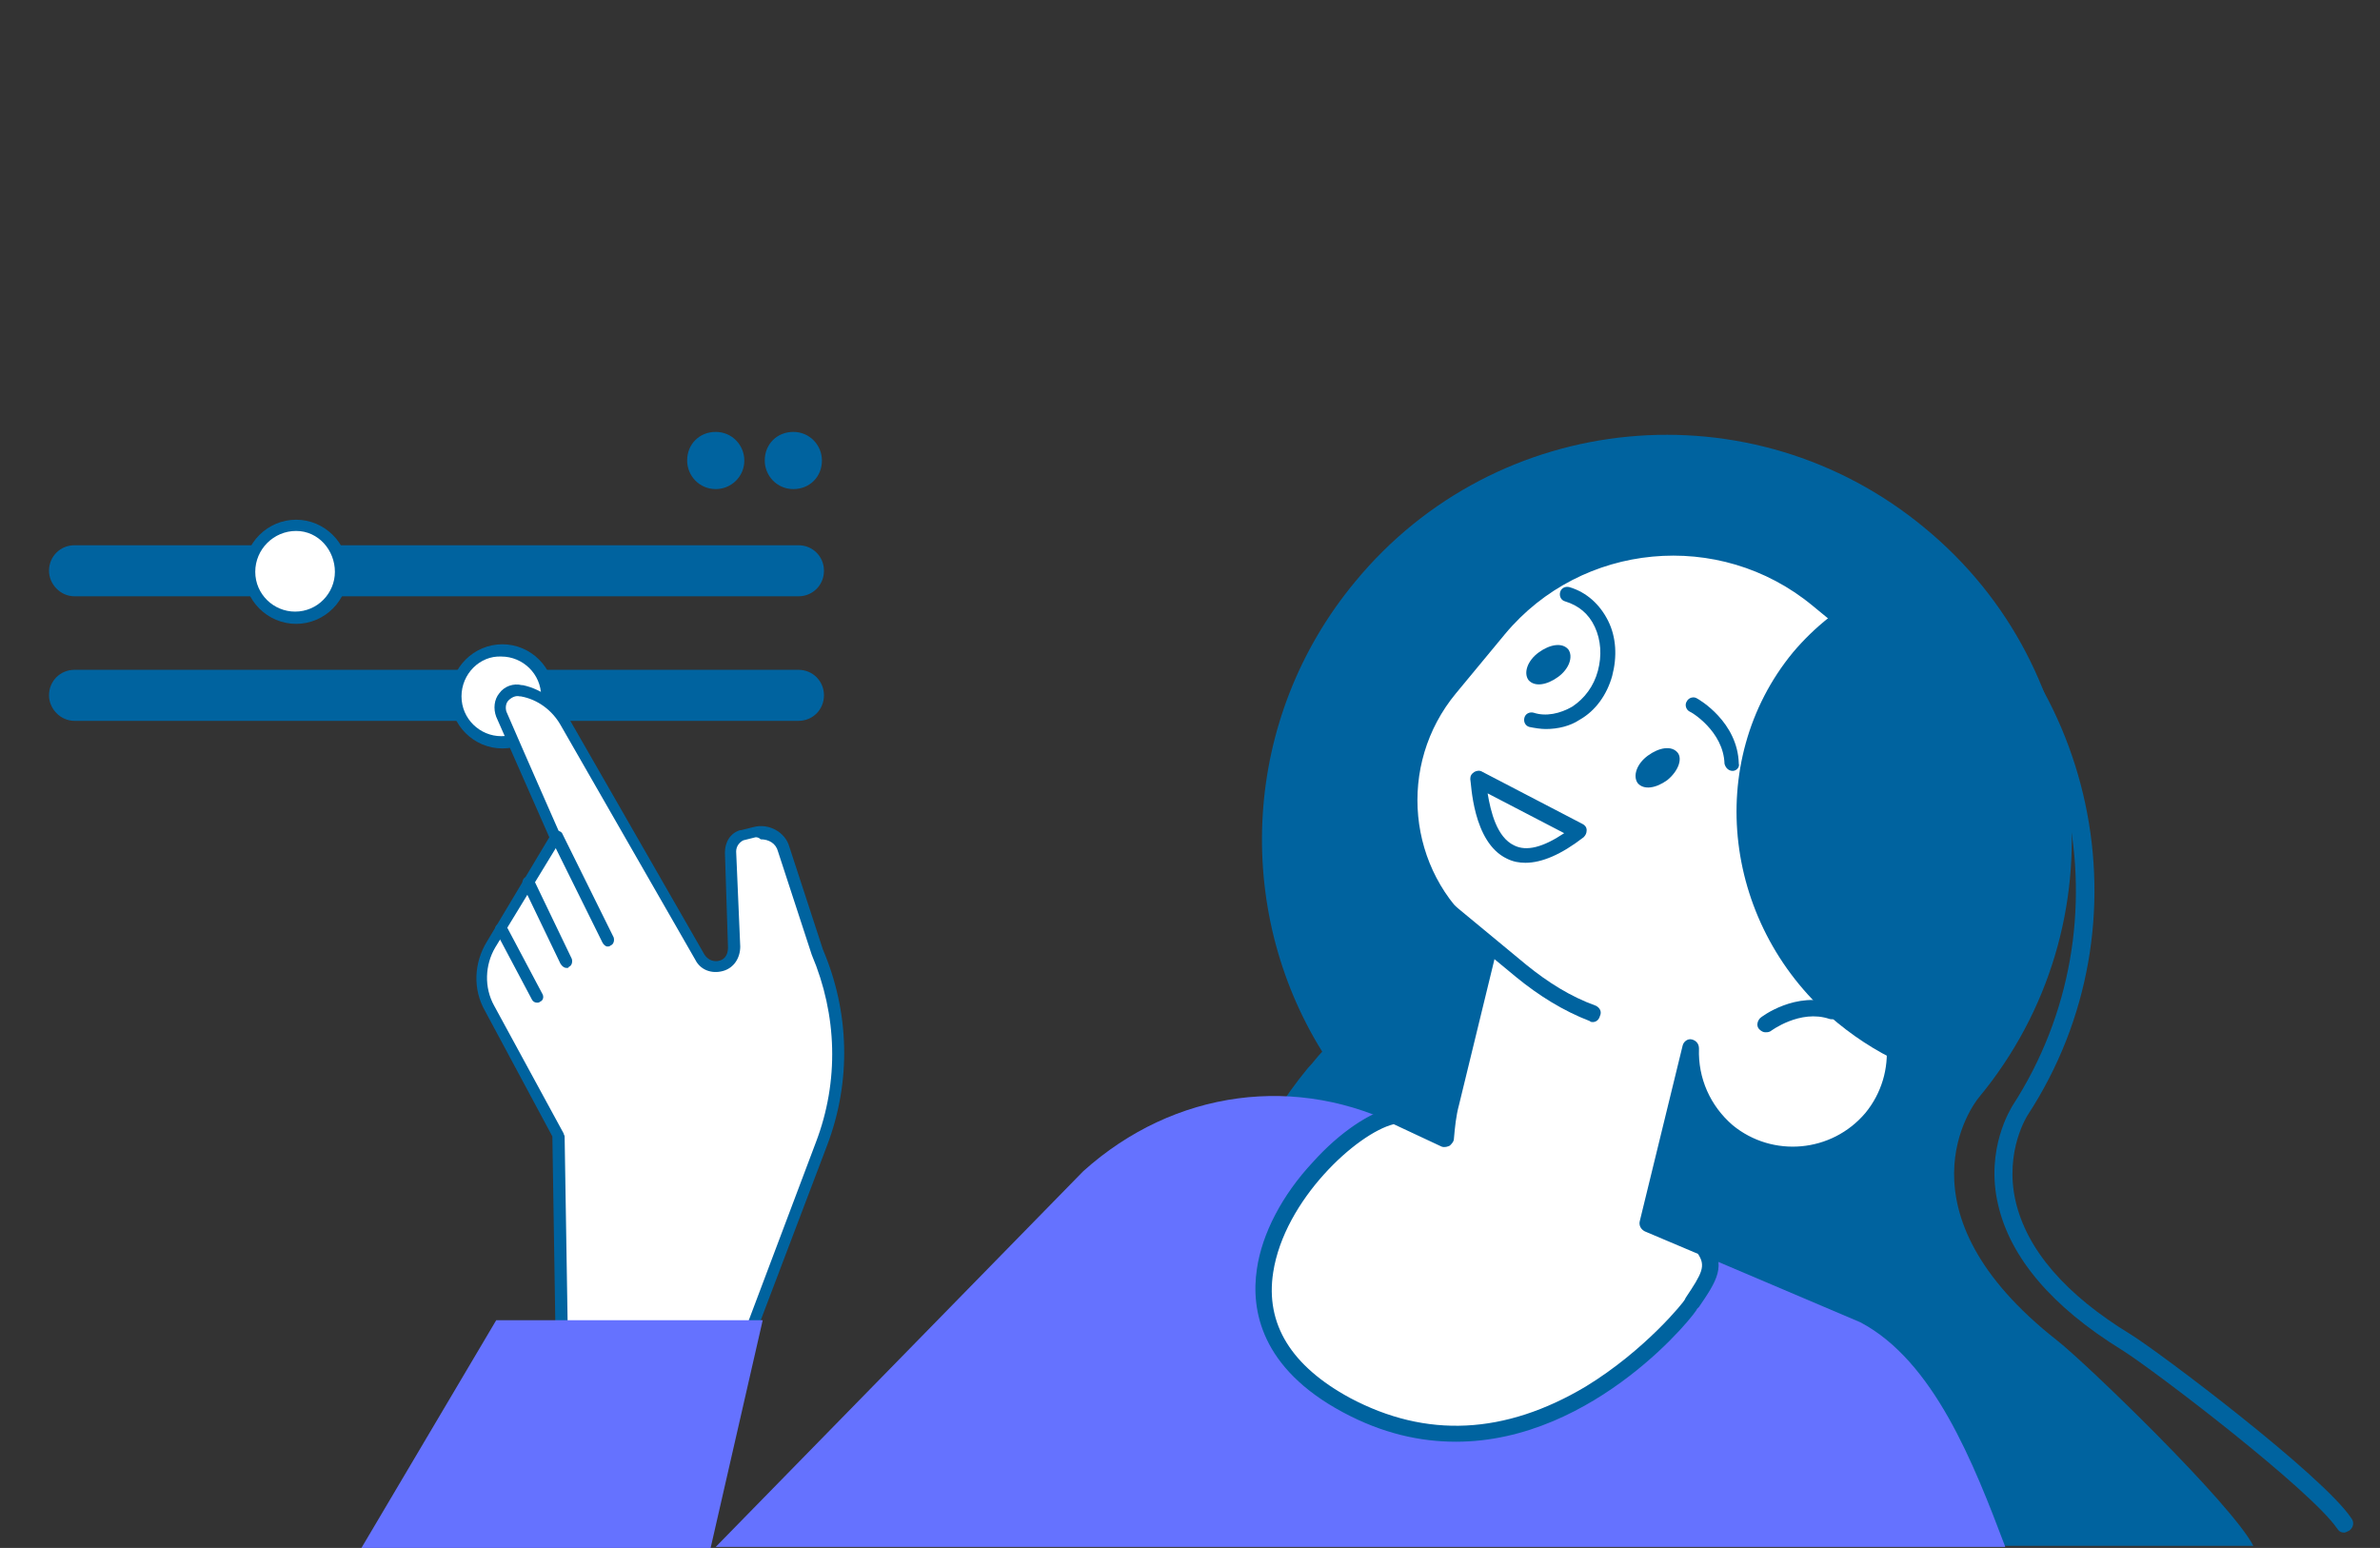 <?xml version="1.0" encoding="utf-8"?>
<!-- Generator: Adobe Illustrator 27.2.0, SVG Export Plug-In . SVG Version: 6.00 Build 0)  -->
<svg version="1.1" id="Calque_1" xmlns="http://www.w3.org/2000/svg" xmlns:xlink="http://www.w3.org/1999/xlink" x="0px" y="0px"
	 viewBox="0 0 233.1 151.6" style="enable-background:new 0 0 233.1 151.6;" xml:space="preserve">
<rect x="0" y="0" width="233.1" height="151.6" fill="#333333" stroke="none"/>
<style type="text/css">
	.st0{fill:#00639F;}
	.st1{fill:#FFFFFF;}
	.st2{fill:#6572FF;}
</style>
<path class="st0" d="M7.3,58.4h70.9c1.4,0,2.5-1.1,2.5-2.5l0,0c0-1.4-1.1-2.5-2.5-2.5H7.3c-1.4,0-2.5,1.1-2.5,2.5l0,0
	C4.8,57.2,5.9,58.4,7.3,58.4z"/>
<g>
	<circle class="st1" cx="29" cy="56" r="4.5"/>
	<path class="st0" d="M23.9,56c0-2.8,2.3-5.1,5.1-5.1s5.1,2.3,5.1,5.1c0,2.8-2.3,5.1-5.1,5.1S23.9,58.8,23.9,56z M25,56
		c0,2.2,1.8,3.9,3.9,3.9c2.2,0,3.9-1.8,3.9-3.9S31.2,52,29,52C26.8,52,25,53.8,25,56z"/>
</g>
<path class="st0" d="M7.3,70.6h70.9c1.4,0,2.5-1.1,2.5-2.5l0,0c0-1.4-1.1-2.5-2.5-2.5H7.3c-1.4,0-2.5,1.1-2.5,2.5v0
	C4.8,69.4,5.9,70.6,7.3,70.6z"/>
<g>
	<ellipse transform="matrix(0.383 -0.924 0.924 0.383 -32.639 87.515)" class="st1" cx="49.2" cy="68.2" rx="4.5" ry="4.5"/>
	<path class="st0" d="M44.1,68.2c0-2.8,2.3-5.1,5.1-5.1c2.8,0,5.1,2.3,5.1,5.1c0,2.8-2.3,5.1-5.1,5.1C46.4,73.3,44.1,71,44.1,68.2z
		 M45.2,68.2c0,2.2,1.8,3.9,3.9,3.9c2.2,0,3.9-1.8,3.9-3.9c0-2.2-1.8-3.9-3.9-3.9C47,64.2,45.2,66,45.2,68.2z"/>
</g>
<g>
	<path class="st1" d="M73.3,130.6l7.1-18.7c2.3-6.1,2.1-12.8-0.4-18.8l0,0L76.7,83c-0.4-1.2-1.6-1.9-2.8-1.6l-1.2,0.3
		c-0.7,0.3-1.1,1-1.1,1.7l0.4,9.3c0.1,1.9-2.5,2.6-3.4,1L55.4,70.7c-0.9-1.6-2.4-2.7-4.2-3.1l-0.1,0c-1.4-0.3-2.5,1.1-1.9,2.3
		c1.9,4.4,5.3,12.1,5.3,12.1l-6.4,10.5c-1.2,1.9-1.2,4.3-0.2,6.2l6.8,12.5l0.3,19.1L73.3,130.6z"/>
	<g>
		<path class="st0" d="M73.3,131.2L55,130.9c-0.3,0-0.6-0.3-0.6-0.6l-0.3-19L47.5,99c-1.2-2.1-1.1-4.7,0.2-6.8L53.8,82
			c-0.6-1.4-3.5-7.9-5.2-11.8c-0.3-0.8-0.2-1.7,0.3-2.3c0.5-0.7,1.4-1,2.2-0.8l0.1,0c1.9,0.4,3.6,1.7,4.6,3.4L69,93.5
			c0.4,0.6,1,0.7,1.4,0.6c0.5-0.1,0.9-0.5,0.9-1.3L71,83.5c0-1,0.5-1.9,1.5-2.2c0,0,0,0,0.1,0l1.2-0.3c1.5-0.4,3.1,0.5,3.5,1.9
			l3.3,10.1c2.6,6.1,2.8,12.9,0.4,19.2l-7.1,18.7C73.8,131,73.6,131.2,73.3,131.2C73.3,131.2,73.3,131.2,73.3,131.2z M74,82
			l-1.2,0.3c-0.4,0.2-0.7,0.6-0.7,1.1l0.4,9.3c0,1.1-0.6,2.1-1.7,2.4c-1.1,0.3-2.2-0.1-2.7-1.1L54.9,71c-0.8-1.4-2.2-2.5-3.9-2.8
			l-0.1,0c-0.4-0.1-0.8,0.1-1.1,0.4c-0.3,0.3-0.3,0.8-0.2,1.1c1.9,4.4,5.3,12.1,5.3,12.1c0.1,0.2,0.1,0.4,0,0.5l-6.4,10.5
			c-1,1.7-1.1,3.9-0.1,5.7l6.8,12.5c0,0.1,0.1,0.2,0.1,0.3l0.3,18.6l17.4,0.3l6.9-18.3c2.3-6,2.1-12.5-0.4-18.4l-3.3-10.1
			c-0.2-0.8-0.9-1.2-1.7-1.2C74.3,82,74.1,82,74,82z"/>
	</g>
	<g>
		<path class="st0" d="M59.5,92.7c0.1,0,0.2,0,0.3-0.1c0.3-0.1,0.4-0.5,0.3-0.8l-5-10.1c-0.1-0.3-0.5-0.4-0.8-0.3
			c-0.3,0.1-0.4,0.5-0.3,0.8l5,10.1C59.1,92.5,59.3,92.7,59.5,92.7z"/>
	</g>
	<g>
		<path class="st0" d="M55.5,94.8c0.1,0,0.2,0,0.2-0.1c0.3-0.1,0.4-0.5,0.3-0.8l-3.7-7.7c-0.1-0.3-0.5-0.4-0.8-0.3
			c-0.3,0.1-0.4,0.5-0.3,0.8l3.7,7.7C55.1,94.7,55.3,94.8,55.5,94.8z"/>
	</g>
	<g>
		<path class="st0" d="M52.6,98.2c0.1,0,0.2,0,0.3-0.1c0.3-0.1,0.4-0.5,0.2-0.8l-3.5-6.6c-0.1-0.3-0.5-0.4-0.8-0.2
			c-0.3,0.1-0.4,0.5-0.2,0.8l3.5,6.6C52.2,98.1,52.4,98.2,52.6,98.2z"/>
	</g>
</g>
<polygon class="st2" points="69.6,151.6 74.7,129.3 48.6,129.3 35.4,151.6 "/>
<path class="st0" d="M74.9,45.1c0,1.5,1.2,2.8,2.8,2.8s2.8-1.2,2.8-2.8c0-1.5-1.2-2.8-2.8-2.8S74.9,43.5,74.9,45.1z"/>
<path class="st0" d="M67.3,45.1c0,1.5,1.2,2.8,2.8,2.8c1.5,0,2.8-1.2,2.8-2.8c0-1.5-1.2-2.8-2.8-2.8C68.5,42.3,67.3,43.5,67.3,45.1z
	"/>
<g>
	<path class="st0" d="M121.4,143.7c0.8,2.7,1.7,5.3,2.7,7.7h96.6c-2.2-4.2-16.4-17.9-19.2-20.1c-16.2-12.7-8.2-23.2-7.7-23.8
		c14-16.9,11.6-41.9-5.3-55.8c-16.9-14-41.9-11.6-55.8,5.3c-11.1,13.4-11.9,32-3.2,46c-0.5,0.5-0.9,1.1-1.4,1.6
		C118.7,116,116.6,130.9,121.4,143.7z"/>
	<g>
		<path class="st0" d="M229.6,150.1c-0.3,0-0.5-0.1-0.7-0.4c-2.6-3.8-17.9-15.5-21.1-17.5c-6.8-4.2-10.9-9-12.1-14.2
			c-1.3-5.5,1.3-9.5,1.4-9.7c11.6-17.9,6.5-42-11.4-53.7c-0.4-0.3-0.5-0.8-0.2-1.2c0.2-0.4,0.8-0.5,1.2-0.2
			c18.7,12.1,24.1,37.3,11.9,56c0,0-2.3,3.5-1.2,8.4c1.1,4.8,4.9,9.2,11.3,13.1c2.9,1.8,18.8,13.8,21.6,18c0.3,0.4,0.2,0.9-0.2,1.2
			C229.9,150,229.7,150.1,229.6,150.1z"/>
	</g>
	<path class="st2" d="M70.1,151.5l36-36.8c8.9-8,21-9.6,31.4-4.2l44.7,19c7.2,3.8,11.1,13.8,14.2,22l0,0H70.1z"/>
	<g>
		<path class="st1" d="M178.3,58.5l12.9,10.6c4.5,3.8,5.2,10.6,1.4,15.1l-5.1,6.2c-1.6,1.9-3.4,3.6-5.3,4.9
			c4.2,3.5,4.8,9.8,1.3,14.1c-3.5,4.3-9.9,4.9-14.1,1.3c-2.5-2.1-3.7-5.1-3.6-8.1l-4.2,17.2l5.4,2.3c1.5,1.8,0.6,3-1.2,5.6
			c0,0-15.1,19.9-33.8,9.8c-17.8-9.5-1.7-27.1,4.7-28.4l5.2,2.2c0-1.1,0.2-2.3,0.5-3.4l3.7-15.2l-1.5-1.2c-7.3-6.1-8.4-17-2.3-24.3
			l4.8-5.8C154.8,52.1,168.9,50.7,178.3,58.5z"/>
		<path class="st0" d="M142.6,141.2c-3.5,0-7.2-0.8-11.1-2.9c-8-4.3-9-10-8.4-14c0.5-3.5,2.5-7.3,5.5-10.5c2.6-2.9,5.6-4.9,7.9-5.4
			c0.2,0,0.3,0,0.5,0.1l4.1,1.7c0.1-0.8,0.2-1.6,0.4-2.4l3.6-14.7l-1.1-0.9c-7.7-6.4-8.8-17.8-2.4-25.5l4.8-5.8
			c8.1-9.8,22.6-11.2,32.4-3.1l12.9,10.6c2.4,2,3.8,4.7,4.1,7.8c0.3,3.1-0.6,6.1-2.6,8.5l-5.1,6.2c-1.4,1.7-2.9,3.2-4.6,4.5
			c3.9,3.9,4.2,10.2,0.6,14.6c-3.8,4.6-10.7,5.3-15.3,1.5c-1.5-1.2-2.6-2.8-3.3-4.6l-3.1,12.5l4.7,2c0.1,0.1,0.2,0.1,0.3,0.2
			c1.8,2.3,0.7,3.9-1,6.4l-0.2,0.2C166.3,128.4,156.3,141.2,142.6,141.2z M136.5,110.1c-3.6,0.9-10.7,7.4-11.8,14.5
			c-0.8,5.1,1.8,9.2,7.5,12.3c7.5,4,15.2,3.6,23.1-1.1c5.9-3.6,9.7-8.4,9.7-8.5l0.1-0.2c1.6-2.4,2-3.1,1.2-4.3l-5.2-2.2
			c-0.4-0.2-0.6-0.6-0.5-1l4.2-17.2c0.1-0.4,0.5-0.7,0.9-0.6c0.4,0.1,0.7,0.4,0.7,0.9c-0.1,2.9,1.1,5.6,3.3,7.5
			c3.9,3.2,9.7,2.7,13-1.2c3.2-3.9,2.7-9.7-1.2-12.9c-0.2-0.2-0.3-0.4-0.3-0.7c0-0.3,0.1-0.5,0.3-0.6c1.9-1.4,3.6-3,5.1-4.8l5.1-6.2
			c1.7-2,2.5-4.6,2.2-7.2c-0.2-2.6-1.5-5-3.5-6.7l-12.9-10.6l0,0c-9.1-7.5-22.6-6.2-30.1,2.8l-4.8,5.8c-5.8,7-4.8,17.4,2.2,23.1
			l1.5,1.2c0.2,0.2,0.4,0.5,0.3,0.8l-3.7,15.2c-0.3,1.1-0.4,2.2-0.5,3.3c0,0.3-0.2,0.5-0.4,0.7c-0.2,0.1-0.5,0.2-0.8,0.1
			L136.5,110.1z"/>
	</g>
	<g>
		<path class="st0" d="M156,100.1c-0.1,0-0.2,0-0.3-0.1c-2.6-1-5-2.5-7.2-4.3l-10.4-8.6c-0.3-0.3-0.4-0.7-0.1-1.1
			c0.3-0.3,0.7-0.4,1.1-0.1l10.4,8.6c2.1,1.7,4.3,3.1,6.8,4c0.4,0.2,0.6,0.6,0.4,1C156.6,99.9,156.3,100.1,156,100.1z"/>
	</g>
	<path class="st0" d="M192.1,55.2c13.1,14,14.4,35.7,2.5,51.2c-5.1-0.5-10.2-2.6-14.6-6.2c-11.3-9.3-13.2-25.6-4.4-36.3
		C179.9,58.8,185.9,55.9,192.1,55.2z"/>
	<g>
		<path class="st0" d="M172.9,101.1c-0.2,0-0.4-0.1-0.6-0.3c-0.3-0.3-0.2-0.8,0.1-1.1c0.1-0.1,3.5-2.7,7.3-1.4
			c0.4,0.1,0.6,0.6,0.5,1c-0.1,0.4-0.6,0.6-1,0.5c-2.9-1-5.8,1.2-5.8,1.2C173.2,101.1,173.1,101.1,172.9,101.1z"/>
	</g>
	<path class="st0" d="M163.3,76.4c-1.1,0.8-2.3,1-2.9,0.3c-0.5-0.7-0.1-1.9,1-2.7c1.1-0.8,2.3-1,2.9-0.3
		C164.8,74.3,164.4,75.5,163.3,76.4z"/>
	<path class="st0" d="M152.6,66.3c-1.1,0.8-2.3,1-2.9,0.3c-0.5-0.7-0.1-1.9,1-2.7c1.1-0.8,2.3-1,2.9-0.3
		C154.1,64.3,153.7,65.5,152.6,66.3z"/>
	<g>
		<path class="st0" d="M169.7,75.5c-0.4,0-0.7-0.3-0.8-0.7c-0.1-3.2-3.3-5.1-3.4-5.1c-0.4-0.2-0.5-0.7-0.3-1c0.2-0.4,0.7-0.5,1-0.3
			c0.2,0.1,4,2.3,4.1,6.4C170.4,75.1,170.1,75.5,169.7,75.5C169.7,75.5,169.7,75.5,169.7,75.5z"/>
	</g>
	<g>
		<path class="st0" d="M149.4,84.5c-0.6,0-1.2-0.1-1.8-0.4c-3.4-1.6-3.5-7.5-3.6-7.8c0-0.3,0.1-0.5,0.4-0.7c0.2-0.1,0.5-0.2,0.8,0
			l9.8,5.1c0.2,0.1,0.4,0.3,0.4,0.6c0,0.3-0.1,0.5-0.3,0.7C152.9,83.7,151,84.5,149.4,84.5z M145.7,77.7c0.3,1.8,0.9,4.3,2.6,5.1
			c1.2,0.6,2.8,0.2,4.9-1.2L145.7,77.7z"/>
	</g>
	<g>
		<path class="st0" d="M151.4,71.4c-0.5,0-1.1-0.1-1.6-0.2c-0.4-0.1-0.6-0.5-0.5-0.9c0.1-0.4,0.5-0.6,0.9-0.5
			c1.2,0.4,2.6,0.1,3.8-0.6c1.2-0.8,2.1-2,2.5-3.5c0.4-1.5,0.3-3-0.3-4.3c-0.6-1.3-1.6-2.1-2.9-2.5c-0.4-0.1-0.6-0.5-0.5-0.9
			c0.1-0.4,0.5-0.6,0.9-0.5c1.7,0.5,3,1.7,3.8,3.3c0.8,1.6,0.9,3.5,0.4,5.4c-0.5,1.8-1.6,3.4-3.2,4.3
			C153.8,71.1,152.6,71.4,151.4,71.4z"/>
	</g>
</g>
</svg>
